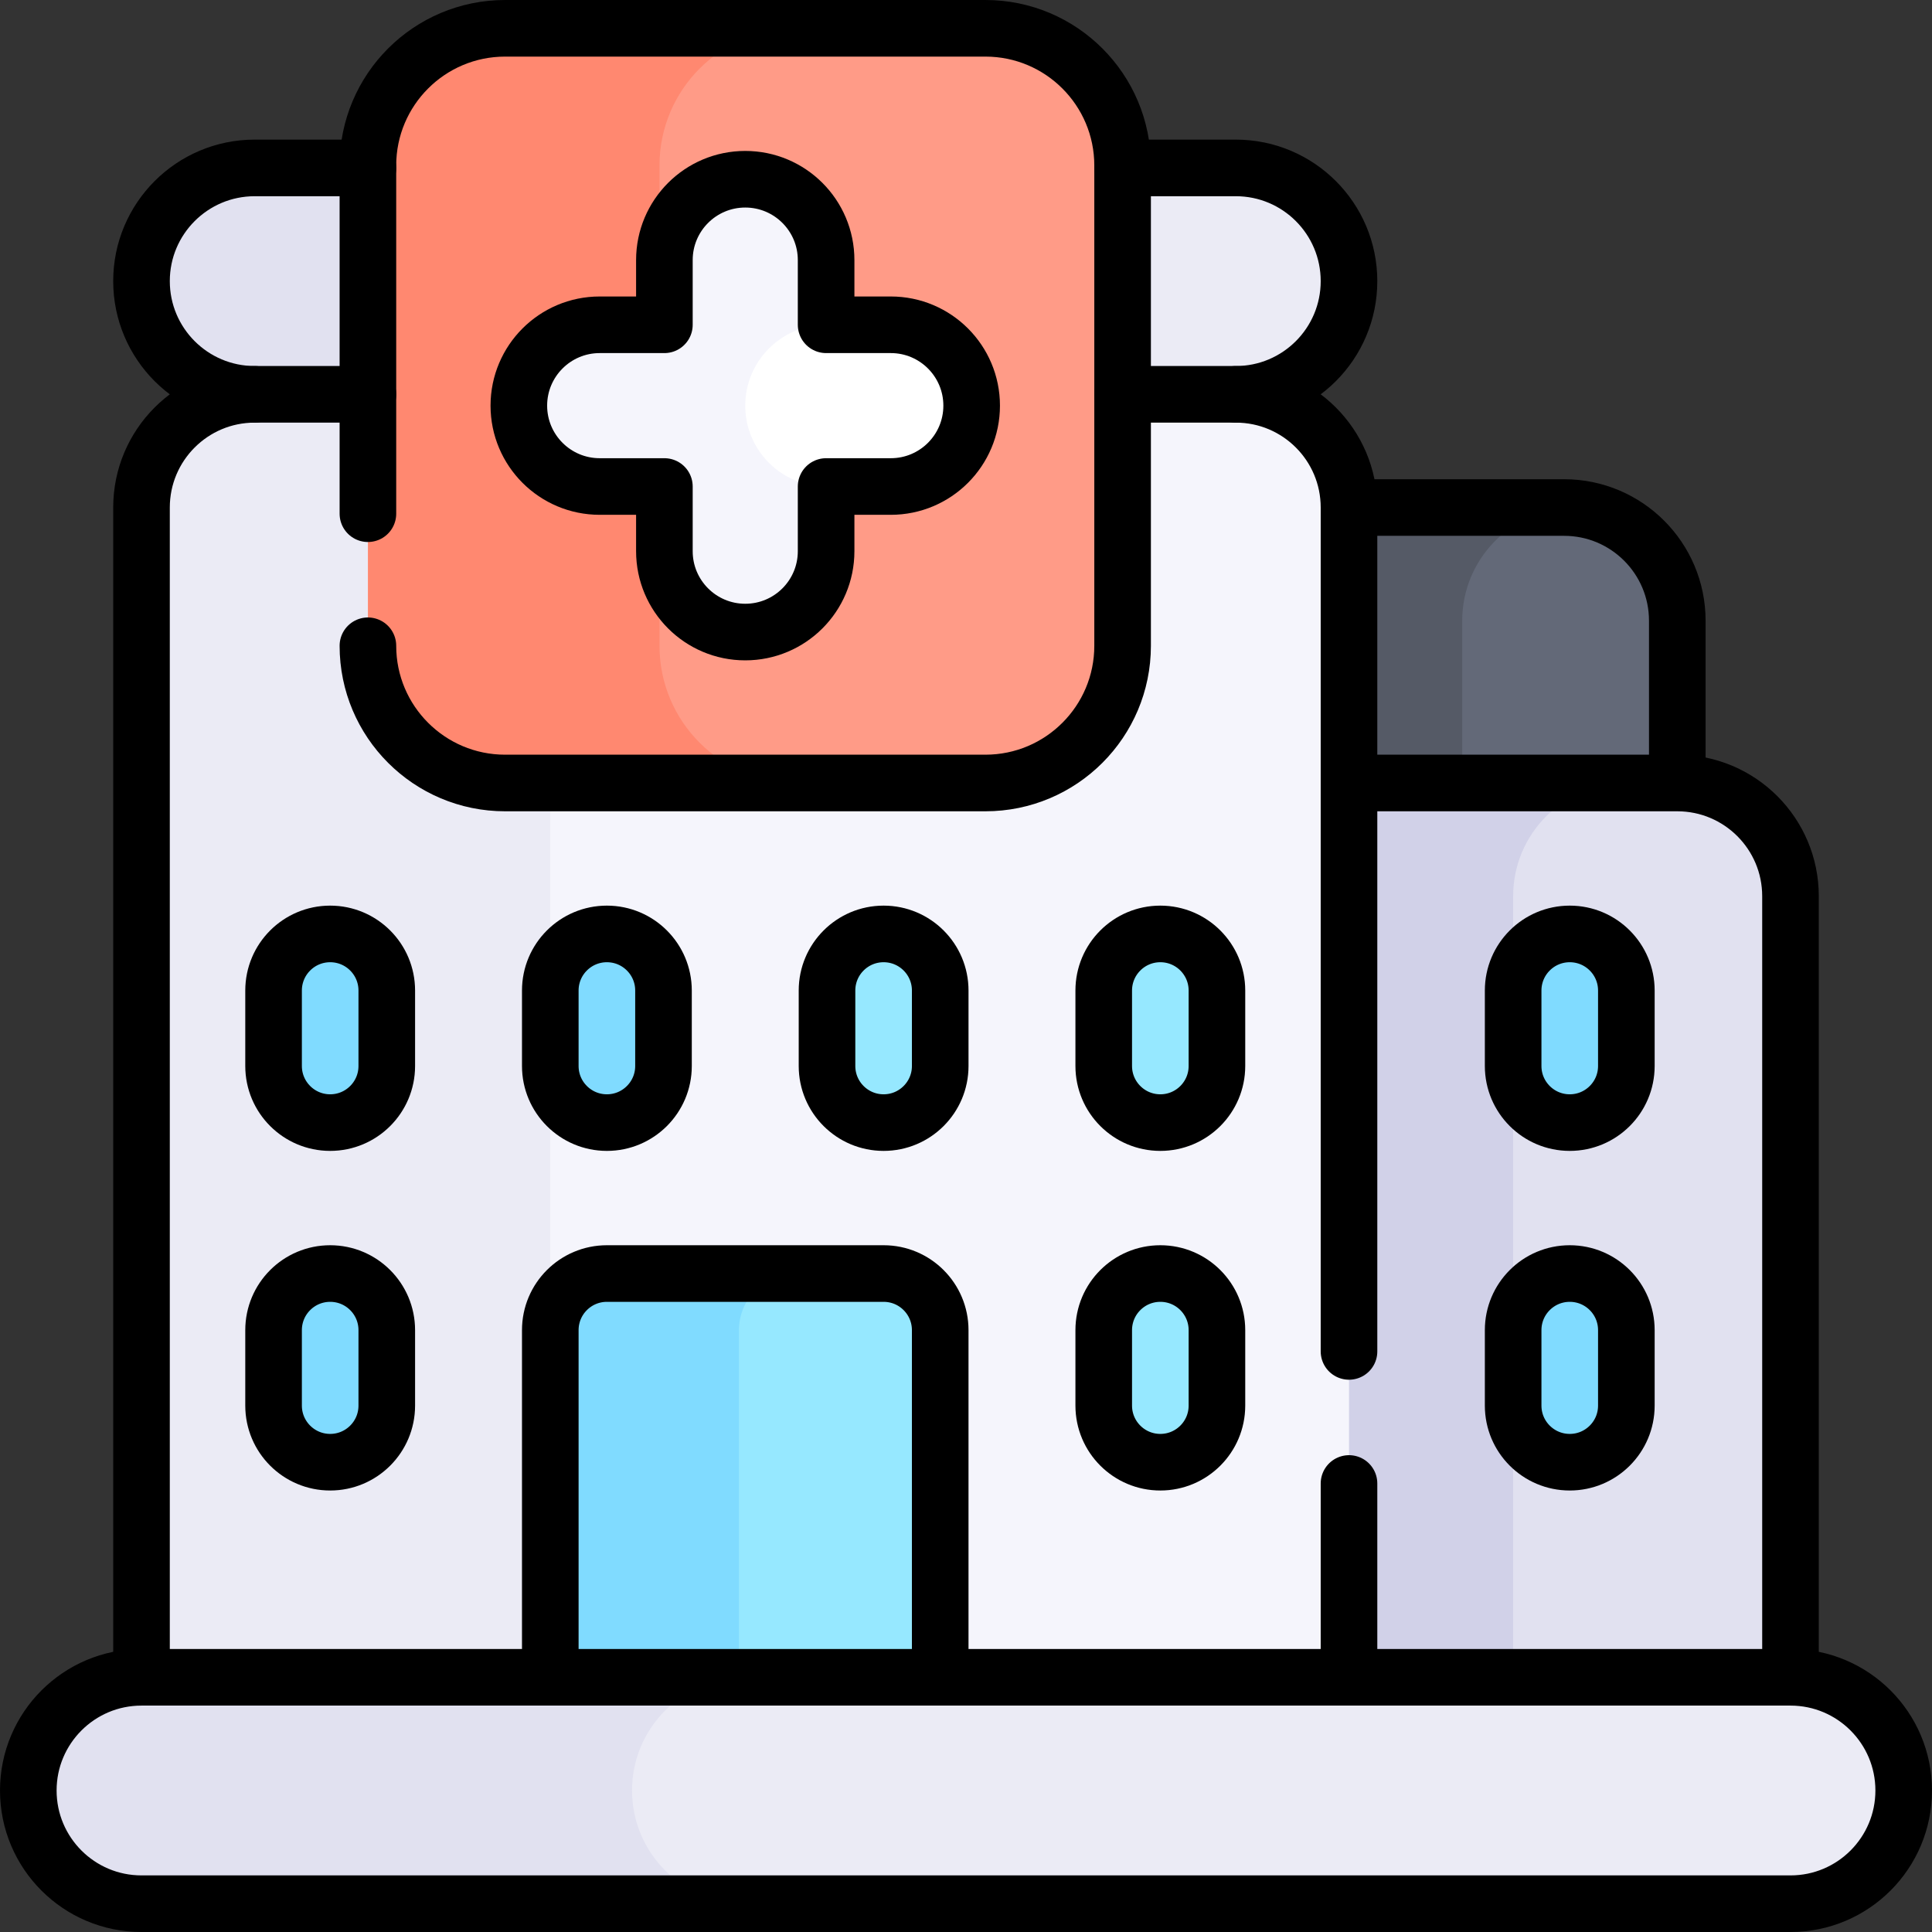 <svg version="1.1" id="Capa_1" xmlns="http://www.w3.org/2000/svg" xmlns:xlink="http://www.w3.org/1999/xlink" x="0px" y="0px" viewBox="0 0 512 512" style="enable-background:new 0 0 512 512;" xml:space="preserve">
<rect x="0" y="0" width="512" height="512" fill="#333333" stroke="none"/>
<g>
	<path style="fill:#636978;" d="M297.5,134.5h117c16.569,0,30,13.431,30,30v98h-147V134.5z"/>
	<path style="fill:#555A66;" d="M416,134.538c-0.497-0.024-0.997-0.038-1.5-0.038h-117v128h90v-98&#10;&#9;&#9;C387.5,148.435,400.128,135.32,416,134.538z"/>
	<path style="fill:#E1E1F0;" d="M297.5,474.5h177v-237c0-16.569-13.431-30-30-30h-147V474.5z"/>
	<path style="fill:#D1D1E8;" d="M431,207.5H297.5v267H401v-237C401,220.931,414.431,207.5,431,207.5z"/>
	<path style="fill:#E1E1F0;" d="M197.5,44.5h-130c-16.569,0-30,13.431-30,30v0c0,16.569,13.431,30,30,30l130,40V44.5z"/>
	<path style="fill:#EBEBF5;" d="M197.5,144.5l130-40c16.569,0,30-13.431,30-30v0c0-16.569-13.431-30-30-30h-130V144.5z"/>
	<path style="fill:#F5F5FC;" d="M37.5,474.5h320v-340c0-16.569-13.431-30-30-30h-260c-16.569,0-30,13.431-30,30V474.5z"/>
	<path style="fill:#EBEBF5;" d="M175.833,104.5H67.5c-16.569,0-30,13.431-30,30v340h108.333v-340&#10;&#9;&#9;C145.833,117.931,159.265,104.5,175.833,104.5z"/>
	<g>
		<path style="fill:#96E8FF;" d="M234.167,337.5h-23.333c-8.284,0-35,6.716-35,15l20,122h53.333v-122&#10;&#9;&#9;&#9;C249.167,344.216,242.451,337.5,234.167,337.5z"/>
	</g>
	<path style="fill:#80DBFF;" d="M210.833,337.5h-50c-8.284,0-15,6.716-15,15v122h50v-122&#10;&#9;&#9;C195.833,344.216,202.549,337.5,210.833,337.5z"/>
	<path style="fill:#96E8FF;" d="M307.5,247.5L307.5,247.5c8.284,0,15,6.716,15,15v20c0,8.284-6.716,15-15,15h0&#10;&#9;&#9;c-8.284,0-15-6.716-15-15v-20C292.5,254.216,299.216,247.5,307.5,247.5z"/>
	<path style="fill:#96E8FF;" d="M307.5,337.5L307.5,337.5c8.284,0,15,6.716,15,15v20c0,8.284-6.716,15-15,15h0&#10;&#9;&#9;c-8.284,0-15-6.716-15-15v-20C292.5,344.216,299.216,337.5,307.5,337.5z"/>
	<path style="fill:#80DBFF;" d="M87.5,247.5L87.5,247.5c-8.284,0-15,6.716-15,15v20c0,8.284,6.716,15,15,15h0&#10;&#9;&#9;c8.284,0,15-6.716,15-15v-20C102.5,254.216,95.784,247.5,87.5,247.5z"/>
	<path style="fill:#80DBFF;" d="M160.833,247.5L160.833,247.5c-8.284,0-15,6.716-15,15v20c0,8.284,6.716,15,15,15h0&#10;&#9;&#9;c8.284,0,15-6.716,15-15v-20C175.833,254.216,169.118,247.5,160.833,247.5z"/>
	<path style="fill:#96E8FF;" d="M234.167,247.5L234.167,247.5c-8.284,0-15,6.716-15,15v20c0,8.284,6.716,15,15,15h0&#10;&#9;&#9;c8.284,0,15-6.716,15-15v-20C249.167,254.216,242.451,247.5,234.167,247.5z"/>
	<path style="fill:#80DBFF;" d="M87.5,337.5L87.5,337.5c-8.284,0-15,6.716-15,15v20c0,8.284,6.716,15,15,15h0&#10;&#9;&#9;c8.284,0,15-6.716,15-15v-20C102.5,344.216,95.784,337.5,87.5,337.5z"/>
	<g>
		<path style="fill:#FF9B87;" d="M261.136,7.5h-50c-20.083,0-56.364,16.281-56.364,36.364v127.272&#10;&#9;&#9;&#9;c0,20.083,36.281,36.364,56.364,36.364h50c20.083,0,36.364-16.281,36.364-36.364V43.864C297.5,23.781,281.219,7.5,261.136,7.5z"/>
	</g>
	<path style="fill:#FF8870;" d="M174.773,171.136V43.864c0-20.083,16.281-36.364,36.364-36.364h-77.273&#10;&#9;&#9;C113.781,7.5,97.5,23.781,97.5,43.864v127.273c0,20.083,16.281,36.364,36.364,36.364h77.273&#10;&#9;&#9;C191.053,207.5,174.773,191.219,174.773,171.136z"/>
	<path style="fill:#FFFFFF;" d="M236.071,86.071h-17.143c-21.429,0-38.571,9.594-38.571,21.429s17.143,21.429,38.571,21.429h17.143&#10;&#9;&#9;c11.835,0,21.429-9.594,21.429-21.429l0,0C257.5,95.665,247.906,86.071,236.071,86.071z"/>
	<path style="fill:#F5F5FC;" d="M197.5,107.5c0-11.835,9.594-21.429,21.429-21.429V68.929c0-11.835-9.594-21.429-21.429-21.429&#10;&#9;&#9;s-21.429,9.594-21.429,21.429v17.143h-17.143c-11.835,0-21.429,9.594-21.429,21.429v0c0,11.835,9.594,21.429,21.429,21.429h17.143&#10;&#9;&#9;v17.143c0,11.835,9.594,21.429,21.429,21.429s21.429-9.594,21.429-21.429v-17.143C207.094,128.929,197.5,119.335,197.5,107.5z"/>
	<g>
		<path style="fill:#EBEBF5;" d="M474.5,444.5h-277c-22.5,0-50,13.431-50,30s20,30,50,30h277c16.568,0,30-13.431,30-30l0,0&#10;&#9;&#9;&#9;C504.5,457.931,491.069,444.5,474.5,444.5z"/>
	</g>
	<path style="fill:#E1E1F0;" d="M167.5,474.5L167.5,474.5c0-16.569,13.431-30,30-30h-160c-16.569,0-30,13.431-30,30l0,0&#10;&#9;&#9;c0,16.569,13.431,30,30,30h160C180.931,504.5,167.5,491.069,167.5,474.5z"/>
	<path style="fill:#80DBFF;" d="M416,247.5L416,247.5c8.284,0,15,6.716,15,15v20c0,8.284-6.716,15-15,15l0,0&#10;&#9;&#9;c-8.284,0-15-6.716-15-15v-20C401,254.216,407.716,247.5,416,247.5z"/>
	<path style="fill:#80DBFF;" d="M416,337.5L416,337.5c8.284,0,15,6.716,15,15v20c0,8.284-6.716,15-15,15l0,0&#10;&#9;&#9;c-8.284,0-15-6.716-15-15v-20C401,344.216,407.716,337.5,416,337.5z"/>
	<g>
		<path style="fill:none;stroke:#000000;stroke-width:15;stroke-linecap:round;stroke-linejoin:round;stroke-miterlimit:10;" d="&#10;&#9;&#9;&#9;M474.5,442.574V237.5c0-16.569-13.431-30-30-30h-85.205"/>
		<path style="fill:none;stroke:#000000;stroke-width:15;stroke-linecap:round;stroke-linejoin:round;stroke-miterlimit:10;" d="&#10;&#9;&#9;&#9;M327.5,104.5c16.569,0,30-13.431,30-30v0c0-16.569-13.431-30-30-30h-30"/>
		<path style="fill:none;stroke:#000000;stroke-width:15;stroke-linecap:round;stroke-linejoin:round;stroke-miterlimit:10;" d="&#10;&#9;&#9;&#9;M67.5,104.5c-16.569,0-30-13.431-30-30v0c0-16.569,13.431-30,30-30h30"/>
		<path style="fill:none;stroke:#000000;stroke-width:15;stroke-linecap:round;stroke-linejoin:round;stroke-miterlimit:10;" d="&#10;&#9;&#9;&#9;M357.5,358.138V134.5c0-16.569-13.431-30-30-30h-30"/>
		
			<line style="fill:none;stroke:#000000;stroke-width:15;stroke-linecap:round;stroke-linejoin:round;stroke-miterlimit:10;" x1="357.5" y1="442.574" x2="357.5" y2="393.138"/>
		<path style="fill:none;stroke:#000000;stroke-width:15;stroke-linecap:round;stroke-linejoin:round;stroke-miterlimit:10;" d="&#10;&#9;&#9;&#9;M97.5,104.5h-30c-16.569,0-30,13.431-30,30v308.074"/>
		<path style="fill:none;stroke:#000000;stroke-width:15;stroke-linecap:round;stroke-linejoin:round;stroke-miterlimit:10;" d="&#10;&#9;&#9;&#9;M236.071,86.071h-17.143V68.929c0-11.835-9.594-21.429-21.429-21.429s-21.429,9.594-21.429,21.429v17.143h-17.143&#10;&#9;&#9;&#9;c-11.835,0-21.429,9.594-21.429,21.429v0c0,11.835,9.594,21.429,21.429,21.429h17.143v17.143c0,11.835,9.594,21.429,21.429,21.429&#10;&#9;&#9;&#9;s21.429-9.594,21.429-21.429v-17.143h17.143c11.835,0,21.429-9.594,21.429-21.429v0C257.5,95.665,247.906,86.071,236.071,86.071z"/>
		<path style="fill:none;stroke:#000000;stroke-width:15;stroke-linecap:round;stroke-linejoin:round;stroke-miterlimit:10;" d="&#10;&#9;&#9;&#9;M474.5,444.5h-437c-16.569,0-30,13.431-30,30v0c0,16.569,13.431,30,30,30h437c16.569,0,30-13.431,30-30v0&#10;&#9;&#9;&#9;C504.5,457.931,491.069,444.5,474.5,444.5z"/>
		<path style="fill:none;stroke:#000000;stroke-width:15;stroke-linecap:round;stroke-linejoin:round;stroke-miterlimit:10;" d="&#10;&#9;&#9;&#9;M97.5,136.136V43.864C97.5,23.781,113.781,7.5,133.864,7.5h127.273c20.083,0,36.364,16.281,36.364,36.364v127.273&#10;&#9;&#9;&#9;c0,20.083-16.281,36.364-36.364,36.364H133.864c-20.083,0-36.364-16.281-36.364-36.364"/>
		<path style="fill:none;stroke:#000000;stroke-width:15;stroke-linecap:round;stroke-linejoin:round;stroke-miterlimit:10;" d="&#10;&#9;&#9;&#9;M359.295,134.5H414.5c16.569,0,30,13.431,30,30v40.607"/>
		<path style="fill:none;stroke:#000000;stroke-width:15;stroke-linecap:round;stroke-linejoin:round;stroke-miterlimit:10;" d="&#10;&#9;&#9;&#9;M145.833,442.574V352.5c0-8.284,6.716-15,15-15h73.333c8.284,0,15,6.716,15,15v90.074"/>
		<path style="fill:none;stroke:#000000;stroke-width:15;stroke-linecap:round;stroke-linejoin:round;stroke-miterlimit:10;" d="&#10;&#9;&#9;&#9;M307.5,247.5L307.5,247.5c8.284,0,15,6.716,15,15v20c0,8.284-6.716,15-15,15h0c-8.284,0-15-6.716-15-15v-20&#10;&#9;&#9;&#9;C292.5,254.216,299.216,247.5,307.5,247.5z"/>
		<path style="fill:none;stroke:#000000;stroke-width:15;stroke-linecap:round;stroke-linejoin:round;stroke-miterlimit:10;" d="&#10;&#9;&#9;&#9;M307.5,337.5L307.5,337.5c8.284,0,15,6.716,15,15v20c0,8.284-6.716,15-15,15h0c-8.284,0-15-6.716-15-15v-20&#10;&#9;&#9;&#9;C292.5,344.216,299.216,337.5,307.5,337.5z"/>
		<path style="fill:none;stroke:#000000;stroke-width:15;stroke-linecap:round;stroke-linejoin:round;stroke-miterlimit:10;" d="&#10;&#9;&#9;&#9;M87.5,247.5L87.5,247.5c-8.284,0-15,6.716-15,15v20c0,8.284,6.716,15,15,15h0c8.284,0,15-6.716,15-15v-20&#10;&#9;&#9;&#9;C102.5,254.216,95.784,247.5,87.5,247.5z"/>
		<path style="fill:none;stroke:#000000;stroke-width:15;stroke-linecap:round;stroke-linejoin:round;stroke-miterlimit:10;" d="&#10;&#9;&#9;&#9;M160.833,247.5L160.833,247.5c-8.284,0-15,6.716-15,15v20c0,8.284,6.716,15,15,15h0c8.284,0,15-6.716,15-15v-20&#10;&#9;&#9;&#9;C175.833,254.216,169.118,247.5,160.833,247.5z"/>
		<path style="fill:none;stroke:#000000;stroke-width:15;stroke-linecap:round;stroke-linejoin:round;stroke-miterlimit:10;" d="&#10;&#9;&#9;&#9;M234.167,247.5L234.167,247.5c-8.284,0-15,6.716-15,15v20c0,8.284,6.716,15,15,15h0c8.284,0,15-6.716,15-15v-20&#10;&#9;&#9;&#9;C249.167,254.216,242.451,247.5,234.167,247.5z"/>
		<path style="fill:none;stroke:#000000;stroke-width:15;stroke-linecap:round;stroke-linejoin:round;stroke-miterlimit:10;" d="&#10;&#9;&#9;&#9;M87.5,337.5L87.5,337.5c-8.284,0-15,6.716-15,15v20c0,8.284,6.716,15,15,15h0c8.284,0,15-6.716,15-15v-20&#10;&#9;&#9;&#9;C102.5,344.216,95.784,337.5,87.5,337.5z"/>
		<path style="fill:none;stroke:#000000;stroke-width:15;stroke-linecap:round;stroke-linejoin:round;stroke-miterlimit:10;" d="&#10;&#9;&#9;&#9;M416,247.5L416,247.5c8.284,0,15,6.716,15,15v20c0,8.284-6.716,15-15,15l0,0c-8.284,0-15-6.716-15-15v-20&#10;&#9;&#9;&#9;C401,254.216,407.716,247.5,416,247.5z"/>
		<path style="fill:none;stroke:#000000;stroke-width:15;stroke-linecap:round;stroke-linejoin:round;stroke-miterlimit:10;" d="&#10;&#9;&#9;&#9;M416,337.5L416,337.5c8.284,0,15,6.716,15,15v20c0,8.284-6.716,15-15,15l0,0c-8.284,0-15-6.716-15-15v-20&#10;&#9;&#9;&#9;C401,344.216,407.716,337.5,416,337.5z"/>
	</g>
</g>
<g>
</g>
<g>
</g>
<g>
</g>
<g>
</g>
<g>
</g>
<g>
</g>
<g>
</g>
<g>
</g>
<g>
</g>
<g>
</g>
<g>
</g>
<g>
</g>
<g>
</g>
<g>
</g>
<g>
</g>
</svg>
